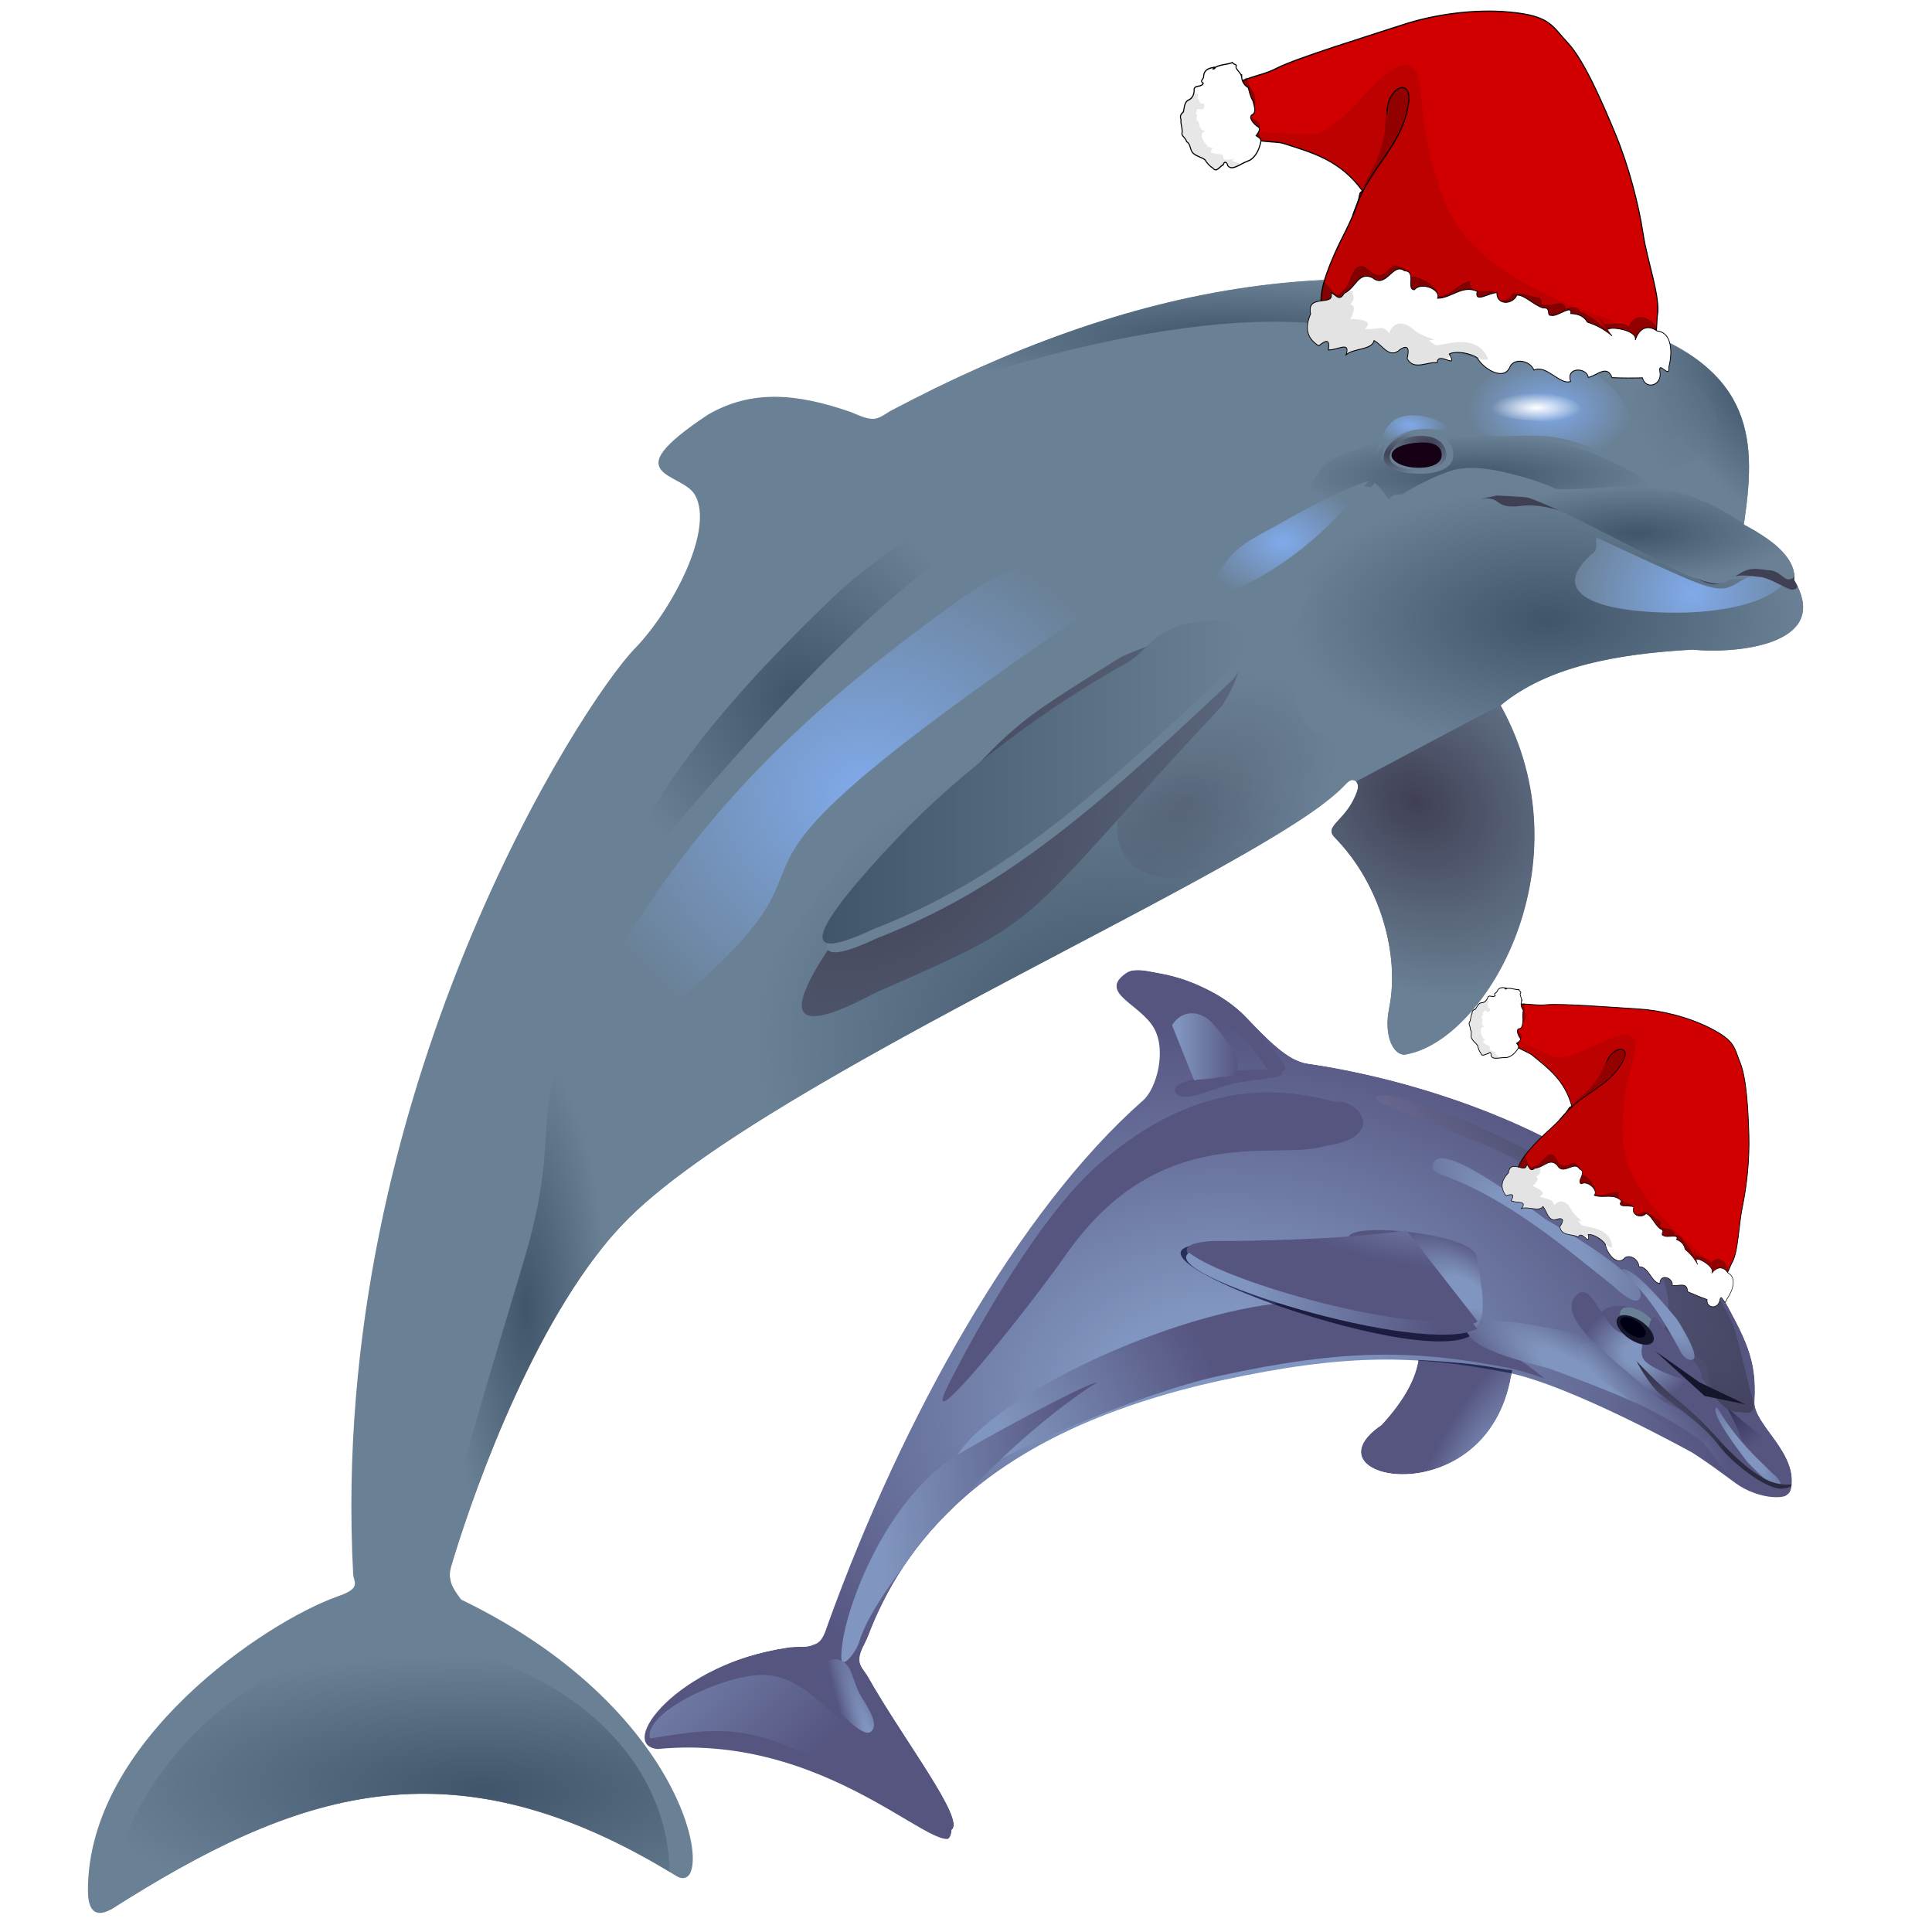 <?xml version="1.0"?>
<svg xmlns="http://www.w3.org/2000/svg" xmlns:xlink="http://www.w3.org/1999/xlink" width="314" height="314" viewBox="0 0 314 314">
  <defs>
    <filter id="I" height="2.471" width="1.916" y="-.735" x="-.458">
      <feGaussianBlur stdDeviation="11.188"/>
    </filter>
    <filter id="aW" width="1.552" y="-.481" x="-.276" height="1.963" color-interpolation-filters="sRGB">
      <feGaussianBlur stdDeviation="2.257"/>
    </filter>
    <filter id="k" height="1.428" width="1.093" y="-.214" x="-.046" color-interpolation-filters="sRGB">
      <feGaussianBlur stdDeviation="2.498"/>
    </filter>
    <filter id="x" color-interpolation-filters="sRGB">
      <feGaussianBlur stdDeviation=".818"/>
    </filter>
    <filter id="O" height="1.485" width="1.091" y="-.243" x="-.045" color-interpolation-filters="sRGB">
      <feGaussianBlur stdDeviation="4.001"/>
    </filter>
    <filter id="r" color-interpolation-filters="sRGB">
      <feGaussianBlur stdDeviation="4.139"/>
    </filter>
    <filter id="K" height="1.872" width="1.274" y="-.436" x="-.137" color-interpolation-filters="sRGB">
      <feGaussianBlur stdDeviation="1.827"/>
    </filter>
    <filter id="W" color-interpolation-filters="sRGB">
      <feGaussianBlur stdDeviation="1.392"/>
    </filter>
    <filter id="P" height="3" width="2.26" y="-1" x="-.63" color-interpolation-filters="sRGB">
      <feGaussianBlur stdDeviation="3.578"/>
    </filter>
    <filter id="m" color-interpolation-filters="sRGB">
      <feGaussianBlur stdDeviation="3.215"/>
    </filter>
    <filter id="u" color-interpolation-filters="sRGB">
      <feGaussianBlur stdDeviation=".328"/>
    </filter>
    <filter id="s">
      <feGaussianBlur stdDeviation="1.19"/>
    </filter>
    <filter id="R">
      <feGaussianBlur stdDeviation="1.487"/>
    </filter>
    <filter id="v" height="1.294" width="1.144" y="-.147" x="-.072">
      <feGaussianBlur stdDeviation=".489"/>
    </filter>
    <filter id="M" height="1.563" width="1.577" y="-.281" x="-.288">
      <feGaussianBlur stdDeviation="15.936"/>
    </filter>
    <filter id="i" height="1.641" width="1.601" y="-.32" x="-.301">
      <feGaussianBlur stdDeviation="13.551"/>
    </filter>
    <filter id="B">
      <feGaussianBlur stdDeviation="2.765"/>
    </filter>
    <filter id="Y" height="1.331" width="1.301" y="-.166" x="-.15">
      <feGaussianBlur stdDeviation="2.09"/>
    </filter>
    <filter id="D" height="1.649" width="1.575" y="-.325" x="-.288">
      <feGaussianBlur stdDeviation="25.068"/>
    </filter>
    <filter id="z" height="1.161" width="1.502" y="-.081" x="-.251">
      <feGaussianBlur stdDeviation="5.942"/>
    </filter>
    <filter id="aT" height="1.726" width="2.007" y="-.363" x="-.503" color-interpolation-filters="sRGB">
      <feGaussianBlur stdDeviation="1.246"/>
    </filter>
    <filter id="U" height="1.329" width="1.099" y="-.165" x="-.05">
      <feGaussianBlur stdDeviation="2.32"/>
    </filter>
    <filter id="F" height="2.252" width="1.871" y="-.626" x="-.435">
      <feGaussianBlur stdDeviation="10.985"/>
    </filter>
    <filter id="o" height="2.048" width="1.646" y="-.524" x="-.323">
      <feGaussianBlur stdDeviation="3.464"/>
    </filter>
    <filter id="aV" color-interpolation-filters="sRGB">
      <feGaussianBlur stdDeviation=".306"/>
    </filter>
    <filter id="T" height="2.667" width="1.642" y="-.833" x="-.321">
      <feGaussianBlur stdDeviation="9.947"/>
    </filter>
    <filter id="aR" height="1.366" width="1.192" y="-.183" x="-.096" color-interpolation-filters="sRGB">
      <feGaussianBlur stdDeviation="1.144"/>
    </filter>
    <filter id="aP" height="1.23" width="1.063" y="-.115" x="-.031" color-interpolation-filters="sRGB">
      <feGaussianBlur stdDeviation=".439"/>
    </filter>
    <filter id="ab" color-interpolation-filters="sRGB">
      <feBlend in2="BackgroundImage" mode="multiply"/>
    </filter>
    <filter id="ae" height="1.327" width="1.091" y="-.163" x="-.046" color-interpolation-filters="sRGB">
      <feGaussianBlur stdDeviation="1.156"/>
    </filter>
    <filter id="ag" height="1.296" width="1.218" y="-.148" x="-.109" color-interpolation-filters="sRGB">
      <feGaussianBlur stdDeviation="1.022"/>
    </filter>
    <filter id="aj" height="1.495" width="1.364" y="-.248" x="-.182" color-interpolation-filters="sRGB">
      <feGaussianBlur stdDeviation="1.707"/>
    </filter>
    <filter id="al" height="1.848" width="1.63" y="-.424" x="-.315" color-interpolation-filters="sRGB">
      <feGaussianBlur stdDeviation="2.05"/>
    </filter>
    <filter id="aN" height="2.68" width="2.322" y="-.84" x="-.661" color-interpolation-filters="sRGB">
      <feGaussianBlur stdDeviation="3.511"/>
    </filter>
    <filter id="an" color-interpolation-filters="sRGB">
      <feGaussianBlur stdDeviation=".831"/>
    </filter>
    <filter id="ao" height="1.342" width="1.244" y="-.171" x="-.122" color-interpolation-filters="sRGB">
      <feGaussianBlur stdDeviation="2.469"/>
    </filter>
    <filter id="aL" height="1.264" width="1.172" y="-.132" x="-.086" color-interpolation-filters="sRGB">
      <feGaussianBlur stdDeviation=".605"/>
    </filter>
    <filter id="aq" height="1.203" width="1.214" y="-.101" x="-.107" color-interpolation-filters="sRGB">
      <feGaussianBlur stdDeviation="1.031"/>
    </filter>
    <filter id="ar" height="2.555" width="1.777" y="-.778" x="-.388" color-interpolation-filters="sRGB">
      <feGaussianBlur stdDeviation="2.01"/>
    </filter>
    <filter id="au" height="1.553" width="1.411" y="-.276" x="-.205" color-interpolation-filters="sRGB">
      <feGaussianBlur stdDeviation="1.336"/>
    </filter>
    <filter id="aw" height="1.553" width="1.348" y="-.277" x="-.174" color-interpolation-filters="sRGB">
      <feGaussianBlur stdDeviation=".718"/>
    </filter>
    <filter id="ay" height="1.473" width="1.408" y="-.237" x="-.204" color-interpolation-filters="sRGB">
      <feGaussianBlur stdDeviation="1.313"/>
    </filter>
    <filter id="aA" height="1.295" width="1.102" y="-.148" x="-.051" color-interpolation-filters="sRGB">
      <feGaussianBlur stdDeviation=".707"/>
    </filter>
    <filter id="aB" height="1.327" width="1.252" y="-.164" x="-.126" color-interpolation-filters="sRGB">
      <feGaussianBlur stdDeviation=".287"/>
    </filter>
    <filter id="aD" height="1.661" width="1.676" y="-.33" x="-.338" color-interpolation-filters="sRGB">
      <feGaussianBlur stdDeviation=".98"/>
    </filter>
    <filter id="aE" height="1.352" width="1.272" y="-.176" x="-.136" color-interpolation-filters="sRGB">
      <feGaussianBlur stdDeviation=".309"/>
    </filter>
    <filter id="aG" height="1.78" width="1.437" y="-.39" x="-.219" color-interpolation-filters="sRGB">
      <feGaussianBlur stdDeviation="1.204"/>
    </filter>
    <filter id="aH" color-interpolation-filters="sRGB">
      <feGaussianBlur stdDeviation=".083"/>
    </filter>
    <filter id="aJ" height="1.852" width="2.028" y="-.426" x="-.514" color-interpolation-filters="sRGB">
      <feGaussianBlur stdDeviation="1.806"/>
    </filter>
    <radialGradient id="aS" xlink:href="#d" gradientUnits="userSpaceOnUse" cy="691.91" cx="374.55" gradientTransform="matrix(.945 -.328 2.766 7.971 -1894.4 -4700.3)" r="2.97"/>
    <radialGradient id="q" xlink:href="#a" gradientUnits="userSpaceOnUse" cy="359.09" cx="-587.42" gradientTransform="matrix(.802 1.277 -1.587 .997 428.87 688.92)" r="84.548"/>
    <radialGradient id="t" xlink:href="#a" gradientUnits="userSpaceOnUse" cy="159.7" cx="-417.48" gradientTransform="matrix(1.689 .046 -.024 .874 290.97 39.198)" r="10.944"/>
    <radialGradient id="w" xlink:href="#a" gradientUnits="userSpaceOnUse" cy="294.17" cx="-422.96" gradientTransform="matrix(1.715 1.149 -.916 1.368 572.06 367.08)" r="37.939"/>
    <radialGradient id="ac" xlink:href="#d" gradientUnits="userSpaceOnUse" cy="662.11" cx="440.9" gradientTransform="matrix(1.74 .858 -2.33 4.729 961.51 -2564.9)" r="8.722"/>
    <radialGradient id="ad" xlink:href="#d" gradientUnits="userSpaceOnUse" cy="687.7" cx="394.8" gradientTransform="matrix(.183 .983 -1.278 .238 1185.7 104.8)" r="30.457"/>
    <radialGradient id="y" xlink:href="#b" gradientUnits="userSpaceOnUse" cy="458.54" cx="-737.74" gradientTransform="matrix(1 0 0 3.115 0 -969.87)" r="28.397"/>
    <radialGradient id="af" xlink:href="#d" gradientUnits="userSpaceOnUse" cy="630.96" cx="450.55" gradientTransform="matrix(2.143 1.732 -.497 .615 -201.57 -537.36)" r="10.621"/>
    <radialGradient id="A" xlink:href="#b" gradientUnits="userSpaceOnUse" cy="629.5" cx="-752.4" gradientTransform="matrix(1.462 .029 -.009 .465 353.32 352.82)" r="98.969"/>
    <radialGradient id="ah" gradientUnits="userSpaceOnUse" cy="648.74" cx="469.03" gradientTransform="matrix(1.883 0 0 1.902 -648.46 -313.11)" r="8.409">
      <stop offset="0" stop-color="#555580"/>
      <stop offset="1" stop-color="#555580" stop-opacity="0"/>
    </radialGradient>
    <radialGradient id="ai" xlink:href="#d" gradientUnits="userSpaceOnUse" cy="632.49" cx="450.69" gradientTransform="matrix(2.143 1.732 -.497 .615 -201.57 -537.36)" r="10.621"/>
    <radialGradient id="C" xlink:href="#c" gradientUnits="userSpaceOnUse" cy="280.74" cx="-618.03" gradientTransform="matrix(1 0 0 .886 0 32.026)" r="104.57"/>
    <radialGradient id="ak" xlink:href="#d" gradientUnits="userSpaceOnUse" cy="639.75" cx="454.27" gradientTransform="matrix(1.309 .892 -.419 .614 114.22 -159.8)" r="7.806"/>
    <radialGradient id="E" xlink:href="#c" gradientUnits="userSpaceOnUse" cy="194.31" cx="-469.69" gradientTransform="matrix(1 0 0 .695 0 59.176)" r="30.279"/>
    <radialGradient id="am" xlink:href="#e" gradientUnits="userSpaceOnUse" cy="642.45" cx="466.97" gradientTransform="matrix(19.457 13.552 -3.029 4.349 -6712.9 -8507.1)" r="4.125"/>
    <radialGradient id="H" xlink:href="#c" gradientUnits="userSpaceOnUse" cy="148.45" cx="-375.24" gradientTransform="matrix(1 0 0 .623 0 55.99)" r="29.315"/>
    <radialGradient id="J" gradientUnits="userSpaceOnUse" cy="148" cx="-379.87" gradientTransform="matrix(1 0 0 .314 0 101.49)" r="16.008">
      <stop offset="0" stop-color="#fff"/>
      <stop offset="1" stop-color="#fff" stop-opacity="0"/>
    </radialGradient>
    <radialGradient id="L" xlink:href="#b" gradientUnits="userSpaceOnUse" cy="247.86" cx="-641.93" gradientTransform="matrix(1 0 0 1.024 0 -6.083)" r="66.346"/>
    <radialGradient id="N" xlink:href="#b" gradientUnits="userSpaceOnUse" cy="123.33" cx="-490.73" gradientTransform="matrix(1 0 0 .187 0 100.32)" r="106.11"/>
    <radialGradient id="aU" xlink:href="#e" gradientUnits="userSpaceOnUse" cy="653.75" cx="457.12" gradientTransform="matrix(1 0 0 .777 0 145.36)" r="11.693"/>
    <radialGradient id="S" xlink:href="#c" gradientUnits="userSpaceOnUse" cy="221.61" cx="-329.47" gradientTransform="matrix(1.292 -.146 .114 1.24 75.928 -108.9)" r="33.875"/>
    <radialGradient id="as" xlink:href="#d" gradientUnits="userSpaceOnUse" cy="636.47" cx="424.77" gradientTransform="matrix(-.224 1.663 -3.325 -.447 2388.4 465.54)" r="16.683"/>
    <radialGradient id="at" xlink:href="#d" gradientUnits="userSpaceOnUse" cy="645.19" cx="444.82" gradientTransform="matrix(1.309 .892 -.419 .614 140.83 -147.39)" r="7.806"/>
    <radialGradient id="V" xlink:href="#b" gradientUnits="userSpaceOnUse" cy="191.2" cx="-344.68" gradientTransform="matrix(1 0 0 .294 0 134.91)" r="56.098"/>
    <radialGradient id="av" gradientUnits="userSpaceOnUse" cy="657.16" cx="458.83" gradientTransform="matrix(.998 .066 -.115 1.727 79.272 -513.88)" r="4.947">
      <stop offset="0" stop-color="#8095bf"/>
      <stop offset=".218" stop-color="#8095bf"/>
      <stop offset=".415" stop-color="#555580"/>
      <stop offset="1" stop-color="#555580"/>
    </radialGradient>
    <radialGradient id="X" xlink:href="#a" gradientUnits="userSpaceOnUse" cy="62.576" cx="561.14" gradientTransform="matrix(.665 -.224 .586 1.741 -742.24 172.54)" r="16.668"/>
    <radialGradient id="ax" xlink:href="#d" gradientUnits="userSpaceOnUse" cy="645.47" cx="461.77" gradientTransform="matrix(1 0 0 .863 -1.136 88.038)" r="7.72"/>
    <radialGradient id="G" xlink:href="#b" gradientUnits="userSpaceOnUse" cy="149.32" cx="-302.68" gradientTransform="matrix(.768 -.64 1.265 1.518 -256.59 -274.73)" r="30.734"/>
    <radialGradient id="az" xlink:href="#d" gradientUnits="userSpaceOnUse" cy="637.66" cx="417.71" gradientTransform="matrix(-.119 .883 -1.766 -.238 1613.8 406.47)" r="16.683"/>
    <radialGradient id="p" xlink:href="#a" gradientUnits="userSpaceOnUse" cy="163.67" cx="-430.17" gradientTransform="matrix(1.195 0 0 .738 82.146 42.837)" r="11.176"/>
    <radialGradient id="g" xlink:href="#b" gradientUnits="userSpaceOnUse" cy="373.23" cx="-530.5" gradientTransform="matrix(1 0 0 .784 0 72.393)" r="125.68"/>
    <radialGradient id="aC" gradientUnits="userSpaceOnUse" cy="649.86" cx="465.21" gradientTransform="matrix(.901 .434 -.661 1.374 473.81 -444.37)" r="3.057">
      <stop offset="0" stop-color="#8095bf"/>
      <stop offset=".218" stop-color="#8095bf"/>
      <stop offset=".421" stop-color="#555580"/>
      <stop offset="1" stop-color="#555580"/>
    </radialGradient>
    <radialGradient id="aa" xlink:href="#d" gradientUnits="userSpaceOnUse" cy="650.65" cx="412.42" gradientTransform="matrix(1.883 0 0 1.387 -648.46 21.628)" r="66.413"/>
    <radialGradient id="h" xlink:href="#a" gradientUnits="userSpaceOnUse" cy="285.82" cx="-505.04" gradientTransform="matrix(.829 -.512 .324 .524 -178.62 -123.98)" r="61.567"/>
    <radialGradient id="aF" xlink:href="#d" gradientUnits="userSpaceOnUse" cy="630.96" cx="450.55" gradientTransform="matrix(.625 .984 -.595 -.179 563.07 322.72)" r="10.621"/>
    <radialGradient id="j" xlink:href="#b" gradientUnits="userSpaceOnUse" cy="171.42" cx="-401.75" gradientTransform="matrix(1 0 0 .217 0 134.22)" r="64.592"/>
    <radialGradient id="l" xlink:href="#b" gradientUnits="userSpaceOnUse" cy="220.88" cx="-376.28" gradientTransform="matrix(1 0 0 .498 0 110.94)" r="90.843"/>
    <radialGradient id="aI" xlink:href="#d" gradientUnits="userSpaceOnUse" cy="630.96" cx="450.55" gradientTransform="matrix(.625 .984 -.595 -.179 557.39 310.47)" r="10.621"/>
    <radialGradient id="n" xlink:href="#c" gradientUnits="userSpaceOnUse" cy="151.63" cx="-424.69" gradientTransform="matrix(1 0 0 .692 0 48.679)" r="12.477"/>
    <radialGradient id="aK" xlink:href="#d" gradientUnits="userSpaceOnUse" cy="603.14" cx="425.3" gradientTransform="matrix(1 0 0 .651 .357 212.92)" r="8.453"/>
    <linearGradient id="a">
      <stop offset="0" stop-color="#404055"/>
      <stop offset="1" stop-color="#6a8095"/>
    </linearGradient>
    <linearGradient id="ap" y2="660.7" xlink:href="#d" gradientUnits="userSpaceOnUse" x2="404.78" y1="660.7" x1="365.44"/>
    <linearGradient id="e">
      <stop offset="0" stop-color="#6a6a95"/>
      <stop offset="1" stop-color="#2b2b40"/>
    </linearGradient>
    <linearGradient id="aO" y2="638.55" xlink:href="#d" gradientUnits="userSpaceOnUse" x2="442.02" gradientTransform="translate(0 -.179)" y1="638.55" x1="408.44"/>
    <linearGradient id="d">
      <stop offset="0" stop-color="#8095bf"/>
      <stop offset=".218" stop-color="#8095bf"/>
      <stop offset=".865" stop-color="#555580"/>
      <stop offset="1" stop-color="#555580"/>
    </linearGradient>
    <linearGradient id="aQ" y2="694.5" xlink:href="#d" gradientUnits="userSpaceOnUse" x2="371.19" gradientTransform="translate(-1.786 .357)" y1="664.05" x1="339.21"/>
    <linearGradient id="aM" y2="608.55" xlink:href="#d" gradientUnits="userSpaceOnUse" x2="419.38" y1="608.55" x1="401.05"/>
    <linearGradient id="c">
      <stop offset="0" stop-color="#80aaea"/>
      <stop offset="1" stop-color="#6a8095"/>
    </linearGradient>
    <linearGradient id="Q" y2="280.37" xlink:href="#b" gradientUnits="userSpaceOnUse" x2="-480.99" gradientTransform="translate(-2.525 -3.535)" y1="280.37" x1="-630.21"/>
    <linearGradient id="b">
      <stop offset="0" stop-color="#40556a"/>
      <stop offset="1" stop-color="#6a8095"/>
    </linearGradient>
    <clipPath id="f" clipPathUnits="userSpaceOnUse">
      <path d="M-347.93 119.64c46.845 14.977 45.495 41.45 41.428 68.571 11.645 5.931 18.577 12.225 17.857 19.107 13.645 22.564-20.813 25.612-36.072 24.107-26.936 1.463-51.332 5.813-67.857 19.107 31.007 54.435-4.952 114.97-33.214 120.18-4.324 1.33-8.56-5.636-6.397-15.843 3.803-17.943-2.862-42.541-19.258-58.767-4.26-4.216 4.575-5.955 8.008-16.243.405-1.215.247-2.75-.745-3.254-1.257-.639-2.13-.155-3.886 1.67-26.655 27.714-202.9 99.88-253.55 149.09-31.398 30.504-53.76 91.5-61.64 116.46-1.656 5.242-1.665 5.577-1.105 8.316.485 2.374 3.71 6.252 3.71 6.252 84.153 39.58 90.344 104.09 75.926 95.195-79.945-47.866-134.99-28.527-199.81 11.5-7.812 4.257-8.372-2.923-8.375-6.446-.051-51.504 62.93-92.65 88.74-101.45 8.235-2.808 5.336-4.503 5.17-7.549-9.022-165.73 81.66-300.59 99.643-318.57 13.443-13.442 28.259-41 21.429-52.856-4.699-8.158-29.186-6.07 4.643-27.857 15.354-8.661 31.257-7.371 50.228-1.009 2.273.763 5.7 2.695 8.7 2.437 2.101-.18 4.649-2.175 5.711-2.72 83.27-42.73 167.22-61.079 260.72-29.423z" fill="#6a8095"/>
    </clipPath>
    <clipPath id="Z" clipPathUnits="userSpaceOnUse">
      <path d="M109.56 833.11a5.732 5.732 0 00-2.969 1.063c-5.69 4.052 3.4 6.393 6.313 11.438 2.786 4.825.496 12.792-2.344 15.219-27.09 23.152-52.22 66.752-68.5 110.53-.558 1.5-1.037 3.303-2.406 4.093-1.267.731-3.477.321-5.563.625-25.044 3.652-38.027 20.976-29.03 21.688 39.555-3.701 64.07 27.297 64.624 16.812 3.16-2.09-10.418-19.025-18.188-32.375-.651-1.12-1.71-2.037-1.812-3.281-.154-1.86 1.158-3.459 1.875-5.281 7.249-18.426 24.639-42.828 75.906-53.656 18.205-3.845 31.036-4.975 43.562-4.157-.695 3.472-2.69 7.714-7.906 13.25-17.825 11.765 22.843 19.5 28.155-10.406 14.094 3.311 38.689 16.594 38.689 16.594 3.948 2.488 5.692 3.85 9.406 6.47 4.631 3.265 12.046 4.065 12.719.843 1.603-7.673-8.235-13.572-7.938-18.438.55-9.01-1.906-13.114-7.594-23.22-17.14-30.455-62.964-44.371-89.53-48.093-4.477-.627-8.833-5.27-13.657-10.094-3.325-3.326-10.28-7.605-18.625-9-1.664-.278-3.466-.755-5.187-.625z" fill="url(#radialGradient4073)"/>
    </clipPath>
  </defs>
  <g clip-path="url(#f)" transform="matrix(.459 0 0 .472 424.105 -3.582)">
    <path d="M-347.86 119.51c46.845 14.977 45.495 41.45 41.429 68.571 11.645 5.931 18.577 12.225 17.857 19.107 13.645 22.564-20.813 25.612-36.071 24.107-26.936 1.463-51.332 5.813-67.857 19.107 31.007 54.435-4.952 114.97-33.214 120.18-4.324 1.33-8.56-5.636-6.397-15.843 3.803-17.943-2.862-42.541-19.258-58.767-4.26-4.216 4.575-5.955 8.008-16.243.405-1.215.247-2.75-.745-3.254-1.257-.639-2.13-.155-3.886 1.67-26.655 27.714-202.9 99.88-253.55 149.09-31.398 30.504-53.76 91.5-61.64 116.46-1.656 5.242-1.665 5.577-1.105 8.316.485 2.374 3.71 6.252 3.71 6.252 84.153 39.58 90.344 104.09 75.926 95.195-79.945-47.866-134.99-28.527-199.81 11.5-7.812 4.257-8.372-2.924-8.375-6.446-.051-51.504 62.93-92.65 88.74-101.45 8.235-2.808 5.336-4.503 5.17-7.549-9.022-165.73 81.66-300.59 99.643-318.57 13.443-13.443 28.259-41 21.429-52.857-4.699-8.157-29.186-6.07 4.643-27.857 15.354-8.66 31.257-7.37 50.228-1.008 2.273.763 5.7 2.695 8.7 2.437 2.101-.18 4.649-2.175 5.711-2.72 83.27-42.73 167.22-61.079 260.72-29.423z" fill="#6a8095"/>
    <path d="M-531.39 236.45c-24.705-.384-37.11 9.124-48.325 19.266-36.194 32.732-62.351 71.526-93.281 112.81-23.486 31.349-35.855 56.381-34.5 64.938a114.32 114.32 0 015.969-6.25c46.913-45.577 201.53-110.84 245.28-142.25-9.723-30.115-50.44-48.132-75.144-48.516z" fill="url(#g)"/>
    <path d="M-437.94 208.62c-4.263 1.022-8.76 2.433-13.406 4.281.27.011.54.031.813.031.419 0 .836-.006 1.25-.03.308-.02.601-.062.906-.094.44-.047.88-.083 1.312-.157.094-.016.188-.045.281-.062.47-.087.95-.195 1.407-.313.052-.013.104-.017.156-.031.492-.131.96-.303 1.437-.469.51-.177 1.01-.347 1.5-.562.022-.01.042-.022.063-.031.29-.128.592-.266.875-.407a21.976 21.976 0 00.937-.5c.386-.217.755-.447 1.125-.687.025-.016.039-.047.063-.063.367-.24.743-.487 1.094-.75.065-.049.122-.106.187-.156zm-25.406 9.813c-6.157 3.2-12.438 7.026-18.656 11.438.16 2.612-1.325 6.332-5.313 11.561-12.846 11.838-24.443 22.296-35.28 31.595-.011.009-.02.022-.032.03-6.425 12.082-7.804 22.917-2.656 29.845 4.984 6.706 15.213 8.587 28.031 6.28 23.756-12.715 42.02-23.543 49.25-31.061 1.755-1.825 2.65-2.294 3.906-1.656.104.053.196.145.282.218l23.594-12.219c-1.172.25-2.338.46-3.5.657-.08.019-.35.09-.375.093-.315.052-.624.078-.938.125-.409.062-.811.133-1.219.188-.166.022-.334.041-.5.062-.49.063-.98.105-1.469.157-.062.007-.124.025-.187.03-.293.03-.583.038-.875.063-.177.016-.355.049-.531.063-.042.003-.084-.003-.125 0-.207.016-.419.048-.625.062-.542.037-1.086.072-1.625.094-.793.032-1.588.033-2.375.031h-.25c-.704-.005-1.395.002-2.094-.03a48.952 48.952 0 01-2.094-.157c-.074-.007-.145-.024-.219-.031-.614-.058-1.233-.106-1.843-.188-.063-.008-.125-.022-.188-.031-.555-.077-1.104-.184-1.656-.281l-.344-.063c-.325-.06-.645-.12-.969-.187-.529-.11-1.068-.214-1.593-.344-.2-.05-.396-.104-.594-.156a41.94 41.94 0 01-1.906-.563c-.299-.094-.61-.18-.907-.281-.167-.057-.333-.129-.5-.188a41.542 41.542 0 01-3.468-1.406 42.199 42.199 0 01-1.75-.844 43.18 43.18 0 01-2.157-1.187c-8.918-5.263-11.08-19.314-9.593-29.562.076-.524.157-1.043.25-1.563.026-.145.066-.292.093-.437.071-.376.14-.751.219-1.125.198-.934.438-1.86.688-2.781.062-.23.121-.459.187-.688.225-.787.49-1.567.75-2.344.048-.144.075-.293.125-.437.32-.932.662-1.864 1.031-2.781z" opacity=".608" fill="url(#h)" filter="url(#i)"/>
    <path d="M-405.94 157.41a278.85 278.85 0 00-11.625.281c4.767.94 6.219 4.201 6.219 6.563 0 2.919-3.31 5.281-9.844 5.281-6.533 0-10.844-1.83-10.844-4.75 0-2.272 2.42-5.225 6.563-6.594a83.81 83.81 0 00-2.938.313c-.755.59-1.537 1.215-2.438 1.906-3.284 2.522-4.083 7.127-3.906 6.344.046-.203.142-1.181.344-2.532.09-.594.204-1.281.344-2 .015-.079.046-.169.062-.25a40.753 40.753 0 01.625-2.656 51.127 51.127 0 00-6.187 1.656c-5.031 1.713-11.581 3.281-15.438 6.938-1.92 1.82-10.217 14.627-11.25 17.062-.097.228-.112.388-.063.469 9.556-5.167 21.744-10.946 26.562-10.312 4.819.633 6.724 3.059 8.094 5.812 5.524-4.925 18-10.508 22.906-11.625 7.267-1.655 16.592.417 24.5 2.656 3.796 1.075 7.638 2.323 11.25 4 .644.022 1.315.049 1.969.063.932.019 1.855.031 2.812.031h.625c.272-.001.539-.028.813-.031 1.393-.016 2.82-.058 4.281-.125.668-.03 1.347-.051 2.031-.094.205-.013.419-.017.625-.031.902-.061 1.817-.134 2.75-.219 4.062-.37 8.18-.52 12.281-.375.508.018 1.025.036 1.532.063.25.013.5.047.75.062 1.797.112 3.593.265 5.375.5-.598-.497-1.46-1.137-2.688-2-3.878-2.73-17.838-10.056-26.219-12.156-12.886-3.229-26.506-4.305-39.875-4.25z" fill="url(#j)" filter="url(#k)"/>
    <path d="M-437.25 173.84a9.038 9.038 0 01-.5.656c-9.227 10.782-19.208 19.65-31.344 27.094 2.136 3.993 5.447 7.21 9.438 9.188-3.504 6.232-6.021 12.85-7.032 19.812-1.487 10.248.676 24.299 9.594 29.562 11.453 6.759 23.912 7.08 36.906 4.312l28.562-14.75c16.504-12.755 40.505-17 66.97-18.438 15.257 1.505 49.738-1.53 36.093-24.094.218-3.126-.545-.107-2.25-.093-1.648-.018-4.443-.03-7.937.03-15.314-2.076-17.387 5.074-34.125-4.718-23.461-10.899-50.671-27.409-66.406-26.719-.512.022-1.001.086-1.5.125-9.925.78-29.781 2.25-29.781 2.25s-1.21 1.016-1.813 1.531a21.996 21.996 0 00-4.875-5.75zm-17.344 38.688c.308.062.625.108.938.156-.314-.049-.63-.093-.938-.156zm2.563.344z" fill="url(#l)" filter="url(#m)"/>
    <path d="M-422.41 149.56c-1.99.002-4.015.423-5.906 1.469-5.436 3.006-6.26 14.936-6.438 15.719-.177.783.622-3.822 3.906-6.344 5.714-4.388 7.211-6.898 20.844-5.781 1.376.112-5.296-5.07-12.406-5.063z" transform="matrix(1.091 .101 -.08 .867 50.907 63.667)" fill="url(#n)" filter="url(#o)"/>
    <path d="M-409.35 164.4c0 3.488-3.922 6.315-11.728 6.315-7.806 0-12.961-2.187-12.961-5.675s4.739-8.358 12.534-8.769c9.51-.501 12.155 4.641 12.155 8.129z" fill="url(#p)"/>
    <path d="M-527.42 272.82c-51.437 47.394-40.603 43.48-84.058 59.865-27.594 12.696-21.7-.189 8.934-31.599 24.038-24.646 24.198-24.086 50.685-38.366 18.205-7.078 37.614-8.02 24.438 10.1z" transform="matrix(1.463 0 0 1.654 280.45 -200.77)" fill="url(#q)" filter="url(#r)"/>
    <path d="M-503.37 225.67c7.26-1.902 32.143-5.308 16.07 15.772-51.437 47.394-82.746 72.838-126.2 89.223-27.594 12.696-21.7-.189 8.934-31.599 24.038-24.646 54.95-46.114 81.438-60.394 5.779-3.115 8.602-10.08 19.76-13.003z" fill="#6a8095" filter="url(#s)"/>
    <path d="M-411.36 164.25c0 2.92-3.283 5.286-9.816 5.286-6.534 0-10.848-1.831-10.848-4.75 0-2.92 3.966-6.996 10.49-7.34 7.96-.419 10.173 3.885 10.173 6.804z" transform="translate(-12.43 4.819) scale(.971)" fill="url(#t)" filter="url(#u)"/>
    <path d="M-414.04 164.25c0 2.197-2.47 3.978-7.387 3.978-4.916 0-8.902-1.781-8.902-3.978s3.993-3.719 8.902-3.978c5.99-.315 7.387 1.781 7.387 3.978z" transform="translate(37.816 -14.711) scale(1.09)" fill="#150015" filter="url(#v)"/>
    <path d="M-391.62 249.72l-52.188 26.969c.72.637.798 1.951.438 3.031-3.433 10.29-12.26 12.034-8 16.25 16.396 16.226 23.052 40.807 19.25 58.75-2.163 10.206 2.082 17.173 6.406 15.844 28.262-5.21 64.226-65.72 33.219-120.16.29-.233.58-.46.875-.687z" fill="url(#w)" filter="url(#x)"/>
    <path d="M-737.84 439.5c-8.943 30.119-34.702 107.5-26.812 107.5.148 0 .324-.044.5-.094.227-.83.537-1.85.969-3.218 7.21-22.834 26.56-75.816 53.844-108.03-.452-33.617-11.326-84.301-18.233-58.526-5.453 20.352-.3 28.798-10.267 62.369z" fill="url(#y)" filter="url(#z)"/>
    <path d="M-785.66 573.03c-45.608 0-97.339 44.656-99.188 92.094.129-.066.242-.115.375-.188 64.209-39.647 118.84-58.996 197.56-12.844-.718-47.83-52.628-79.062-98.75-79.062z" fill="url(#A)" filter="url(#B)"/>
    <path d="M-543.21 193.55c10.271-4.41 56.239-16.908 8.334 22.013-174.87 115.37-64.392 70.856-162.15 147.29-37.861 24.899-31.958 4.434 6.358-48.99 30.065-41.92 66.806-72.194 106.87-100.06 12.413-8.633 24.804-13.479 40.587-20.256z" fill="url(#C)" filter="url(#D)"/>
    <path d="M-439.41 173.25c-5.902 1.429-20.942 8.725-30.781 14.312-6.78 3.85-14.701 6.89-19.344 13.156-2.663 3.594-19.421 20.091-3.969 12.812 24.335-9.394 39.677-23.081 54.094-40.281z" fill="url(#E)" filter="url(#F)"/>
    <path d="M-363.22 114.75c.257 1.596 2.164 12.99 5.063 18.281 4.461 8.146 14.832 11.882 18.593 20.406 3.004 6.809 2.078 14.834 2.282 22.375 3.997.521 7.928 1.36 11.75 2.594 6.73 2.17 12.972 5.748 19.094 9.562 4.056-27.089 5.386-53.509-41.406-68.469-5.149-1.743-10.283-3.305-15.375-4.75zm57.688 73.781c1.25.785 2.506 1.586 3.75 2.375.013-.094.018-.188.031-.281a84.465 84.465 0 00-3.781-2.094z" fill="url(#G)"/>
    <path d="M-345.93 160.42c0 13.193-6.342 2.133-24.652-1.743-17.446-3.693-33.978 4.254-33.978-8.94 0-13.193 19.687-24.436 37.336-17.36 15.544 6.232 21.295 14.85 21.295 28.043z" fill="url(#H)" filter="url(#I)"/>
    <path d="M-363.91 149.73c-.724 4.712-8.967 3.025-13.59 2.885-6.333-.193-19.037-.884-18.358-5.077.555-3.432 13.969-5.419 21.011-4.23 4.14.7 11.594 2.148 10.937 6.422z" fill="url(#J)" filter="url(#K)"/>
    <path d="M-599.49 190.81c7.543-5.289 42.618-25.537 10.767 7.81-66.808 45.9-149.47 166.59-108.72 95.076 16.814-29.201 41.166-54.976 68.654-80.648 8.517-7.954 17.703-14.11 29.295-22.238z" fill="url(#L)" filter="url(#M)"/>
    <path d="M-441.25 103.53c-53.612-.186-104.8 14.984-155.59 39.594 27.697-9.576 125.61-40.457 174.11-14.808 11.707 6.19 49.781-14.158 34.576-19.567-17.997-3.489-35.675-5.158-53.094-5.219z" fill="url(#N)" filter="url(#O)"/>
    <path d="M-309.11 203.58c0 2.371-3.053 4.293-6.819 4.293-3.765 0-6.818-1.922-6.818-4.293 0-2.371 3.053-4.293 6.819-4.293 3.765 0 6.818 1.922 6.818 4.293z" transform="matrix(.429 0 0 .323 -176.83 133.77)" opacity=".772" fill="#fff" filter="url(#P)"/>
    <path d="M-309.11 203.58c0 2.371-3.053 4.293-6.819 4.293-3.765 0-6.818-1.922-6.818-4.293 0-2.371 3.053-4.293 6.819-4.293 3.765 0 6.818 1.922 6.818 4.293z" transform="matrix(.427 0 0 .233 -208.49 133.57)" opacity=".772" fill="#fff" filter="url(#P)"/>
    <path d="M-504.89 222.64c7.26-1.902 32.143-5.308 16.07 15.772-51.437 47.394-82.746 72.838-126.2 89.223-27.594 12.696-21.7-.189 8.934-31.599 24.038-24.646 54.95-46.114 81.438-60.394 5.779-3.115 8.602-10.08 19.76-13.003z" fill="url(#Q)" filter="url(#R)"/>
    <path d="M-358.66 192.59c-.621 1.436.714 4.175-.969 5.688-15.827 14.226-2.469 22.955 29.564 22.955 14.186 0 32.464-3.211 38.186-11.893-1.18-.884-2.59-1.88-4.594-1.844-5.297-.719-6.977-.938-11 1.594-5.364 3.376-6.642 5.52-24.156-3.157-8.76-4.07-18.019-8.895-27.03-13.344z" transform="matrix(1 0 0 .904 0 18.559)" fill="url(#S)" filter="url(#T)"/>
    <path d="M-399.52 179.34c7.708-.943 4.243 3.693 14.154 2.453 13.284-1.663 31.598 9.222 43.743 14.864 17.514 8.678 22.462 14.542 27.827 11.165 4.022-2.531 7.215-2.306 12.513-1.587 3.494-.062 10.09 4.363 11.738 4.38 5.598.06-.365-9.555-7.035-13.693-8.92-5.534-17.79-11.803-27.683-14.995-10.087-3.254-21.013-3.802-31.569-2.84-14.926 1.36-25.636-.44-38.179-.866l-5.51 1.118" fill="#404055" filter="url(#U)"/>
    <path d="M-400.78 175.8c15.46-1.89 43.674 15.35 67.897 26.603 17.514 8.678 18.776 6.519 24.141 3.142 4.022-2.531 5.7-2.306 10.998-1.587 3.495-.061 5.292 3.1 6.94 3.118 5.597.06-.366-9.556-7.035-13.693-8.92-5.534-17.79-11.803-27.683-14.995-10.087-3.254-21.013-3.803-31.569-2.84-14.926 1.36-25.636-.44-38.179-.866l-5.51 1.118" fill="url(#V)" filter="url(#W)"/>
    <path d="M-315.86 156c0 8.368-7.462 15.152-16.668 15.152-9.205 0-16.668-6.784-16.668-15.152 0-8.368 7.462-15.152 16.668-15.152 9.205 0 16.668 6.784 16.668 15.152z" transform="rotate(-9.838 -349.587 155.035)" color="#000" opacity=".293" fill="url(#X)" filter="url(#Y)"/>
  </g>
  <g clip-path="url(#Z)" transform="matrix(.748 0 0 .77 102.541 -483.82)">
    <path d="M115.51 833.48c-2.663-.445-5.642-1.363-8.157.429-5.69 4.052 3.397 6.418 6.309 11.462 2.786 4.825.494 12.774-2.346 15.2-27.09 23.153-52.215 66.756-68.495 110.53-.558 1.502-1.025 3.305-2.394 4.096-1.266.73-3.485.319-5.572.623-25.044 3.652-38.019 20.973-29.024 21.684 39.556-3.701 64.071 27.303 64.627 16.82 3.16-2.091-10.416-19.033-18.185-32.383-.651-1.12-1.716-2.029-1.819-3.273-.154-1.859 1.16-3.45 1.877-5.272 7.249-18.426 24.637-42.853 75.904-53.681 27.027-5.709 42.21-5.427 62.139-1.681 13.726 2.58 40.353 16.978 40.353 16.978 3.948 2.487 5.7 3.841 9.413 6.46 4.632 3.265 12.036 4.057 12.709.835 1.603-7.672-8.233-13.55-7.936-18.417.55-9.01-1.903-13.117-7.59-23.222-17.14-30.456-62.957-44.376-89.525-48.097-4.476-.627-8.856-5.259-13.68-10.083-3.325-3.325-10.265-7.617-18.61-9.012z" fill="url(#aa)" filter="url(#ab)"/>
    <path style="text-indent:0;text-transform:none" d="M171.12 915.38c-.608 3.555-2.553 7.926-8.002 13.709C145.073 941 187 948.779 191.474 917.551c-.45-.102-1.193-.095-1.62-.175-6.747-1.268-12.432-1.62-18.734-1.996z" color="#000" fill="url(#ac)" filter="url(#ab)"/>
    <path d="M422.72 639.24c-15.951 0-44.415 14.109-41.268 20.629 5.752-3.506 21.043-10.223 30.955-12.317 14.355-3.032 22.415-2.896 33-.906 1.29.242 2.804.692 4.406 1.25-6.383-5.285-16.148-8.656-27.094-8.656z" transform="translate(-648.46 -300.65) scale(1.883)" fill="url(#ad)" filter="url(#ae)"/>
    <path d="M461.03 639.15c-.577.914-2.864-1.522-2.864-1.522l-4.182-3.59c-11.402-9.783-15.255-8.924-15.306-10.152-.052-1.229.653-3.417 12.24 6.032 0 0 11.573 6.917 10.112 9.232z" transform="matrix(2.008 0 0 1.811 -706.6 -255)" fill="url(#af)" filter="url(#ag)"/>
    <path d="M250.39 936.2c-1.522 3.844-21.808-13.389-26.298-19.061-3.054-3.858-6.212-6.328-5.103-9.432 1.468-4.11 14.683-3.945 12.694.713-5.812 13.61 19.829 24.948 18.707 27.78z" fill="url(#ah)" filter="url(#ab)"/>
    <path d="M465.96 641.62c-2.233-1.824-4.627-3.416-7.089-4.833-3.972-2.285-12.335-5.88-12.335-5.88-1.668-.794-13.61-3.526-11.116-7.477.637-1.007 19.847 2.213 32.027 9.562 0 0 7.103 10.983 3.535 13.499-1.877 1.324-3.231-3.408-5.022-4.871z" transform="matrix(1.616 -.049 .044 1.459 -549.11 18.837)" fill="url(#ai)" filter="url(#aj)"/>
    <path d="M441.7 642.61c-.875 1.516-8.509-4.921-10.772-6.228-2.263-1.307-4.55-2.97-3.674-4.486.875-1.516 14.207-.267 14.701 2.3 1.29 6.71.62 6.898-.255 8.414z" transform="translate(-648.46 -300.65) scale(1.883)" fill="url(#ak)" filter="url(#al)"/>
    <path d="M470.13 639.2c-6.854-11.785-38.398-25.218-39.852-22.763-.382.645 13.948 5.4 16.14 6.867 7.131 4.776 21.015 10.382 16.924 19.647-.202.457-1.432.488-1.387 1.07.145 1.854 3.389 1.586 4.891 2.681 1.93 1.406 2.816 4.856 5.202 4.924.762.021 2.336.654 1.747-1.475-2.167-7.83-1.445-7.135-3.665-10.951z" transform="translate(-648.46 -300.65) scale(1.883)" fill="url(#am)" filter="url(#an)"/>
    <path d="M397.88 626.21c-8.47 7.258-17.35 24.819-17.35 24.819-3.403 6.709 9.011-8.33 13.772-14.904 10.923-15.083 24.396-10.295 29.845-12.051 6.84-.89 4.319-5.13 1.006-4.97-5.152-1.247-15.187-3.25-27.273 7.106z" transform="translate(-647.74 -304.93) scale(1.883)" fill="#555580" filter="url(#ao)"/>
    <path d="M402.31 644.96c-2.198.269-16.154 6.506-18.237 7.56-9.585 4.85-16.012 18.741-16.151 23.47 0 1.366 1.939-.654 2.391-1.906 2.727-6.931 19.39-22.693 31.997-29.123z" transform="matrix(1.733 -.127 .126 1.74 -677.06 -151.09)" fill="url(#ap)" filter="url(#aq)"/>
    <path d="M418.59 614.66s-2.854.537-4.277.834c-2.453.511-6.497 4.569-7.347 1.631-.73-2.522 3.502-3.265 5.552-4.019 1.558-.573 4.864-.286 4.864-.286 1.504.497 2.923 1.037 1.208 1.84z" transform="matrix(1.881 -.085 .042 .932 -673.09 318.38)" fill="#555580" filter="url(#ar)"/>
    <path style="text-indent:0;text-transform:none" d="M182.26 910.38l-14.947-20.572c-14.401 1.663-33.292 1.384-42.239 1.122-25.718.857 44.235 26.018 57.186 19.45z" color="#000" fill="url(#as)" filter="url(#ab)"/>
    <path d="M468.31 655.02c-.875 1.516-8.509-4.921-10.772-6.228-2.263-1.307-4.55-2.97-3.674-4.486.875-1.516 14.207-.267 14.701 2.3 1.29 6.71.62 6.898-.255 8.414z" transform="translate(-648.46 -300.65) scale(1.883)" opacity=".549" fill="url(#at)" filter="url(#au)"/>
    <path d="M457.26 639.89c-1.096.337-2.28 1.87-1.818 2.918 1.324 3.006 7.626 4.356 9.688 1.8.342-.424-.25-1.118-.63-1.507-1.848-1.886-4.717-3.986-7.24-3.211z" transform="translate(-648.46 -300.65) scale(1.883)" fill="url(#av)" filter="url(#aw)"/>
    <path d="M468.02 650.74c-2.044 2.442-6.356-1.676-8.802-3.715-2.63-2.193-8.213-6.341-5.632-8.592 1.635-1.427 2.898 3.46 4.91 4.274 1.364.553 3.128-.49 4.409.235.607.343.787 1.153 1.172 1.734 1.333 2.01 5.49 4.215 3.943 6.064z" transform="translate(-648.46 -300.65) scale(1.883)" fill="url(#ax)" filter="url(#ay)"/>
    <path style="text-indent:0;text-transform:none" d="M441.97 642.74l-7.939-10.926c-7.65.883-17.683.735-22.435.596-13.66.455 23.495 13.82 30.374 10.33z" transform="matrix(1.882 -.052 .049 1.8 -679.28 -226.65)" color="#000" fill="url(#az)" filter="url(#aA)"/>
    <path d="M463.37 642.34c-.453.704-1.985.524-3.421-.401-1.437-.925-2.234-2.246-1.78-2.949.452-.704 1.984-.524 3.42.401 1.437.925 2.234 2.246 1.781 2.949z" transform="translate(-465.28 -43.982) scale(1.485)" fill="#6a8095" filter="url(#aB)"/>
    <path d="M467.95 647.67c0 1.255-4.962-.379-6.44-1.641-1.22-1.042.066-2.952.38-4.167.63-2.455 1.76 1.081 2.524 1.767 1.332 1.196 3.536 2.786 3.536 4.041z" transform="translate(-648.46 -300.65) scale(1.883)" fill="url(#aC)" filter="url(#aD)"/>
    <path d="M462.86 643.45c-.453.704-1.985.524-3.421-.401-1.437-.925-2.234-2.246-1.78-2.949.452-.704 1.984-.524 3.42.401 1.437.925 2.234 2.246 1.781 2.949z" transform="translate(-465.28 -43.982) scale(1.485)" fill="#15152b" filter="url(#aE)"/>
    <path d="M472.16 658.01c-.78-.198-1.186-1.277-1.186-1.277l-1.126-1.931c-3.072-5.265-5.955-6.843-5.444-6.924.51-.08 1.706.135 6.361 5.61 0 0 3.37 5.024 1.395 4.522z" transform="matrix(-.474 1.205 1.752 .689 -679.18 -80.579)" fill="url(#aF)" filter="url(#aG)"/>
    <path d="M461.84 642.58c-.285.443-1.25.33-2.154-.253-.905-.582-1.407-1.413-1.122-1.857.286-.443 1.25-.33 2.155.253.904.583 1.406 1.414 1.121 1.857z" transform="matrix(1.617 0 0 1.638 -526.42 -142.3)" fill="#000015" filter="url(#aH)"/>
    <path d="M466.48 645.76c-.78-.198-1.186-1.277-1.186-1.277l-1.126-1.931c-3.072-5.265-5.955-6.843-5.444-6.924.51-.08 1.706.135 6.361 5.61 0 0 3.37 5.024 1.395 4.522z" transform="translate(-648.46 -300.65) scale(1.883)" fill="url(#aI)" filter="url(#aJ)"/>
    <path style="text-indent:0;text-transform:none" d="M403.45 602.83c-.635-.038-.569 1.832.063 1.906 9.4 1.104 11.886 5.037 14.656 8.938.364.512 2.063-.34 1.687-.844-5.178-6.935-7.75-9.477-16.406-10z" transform="translate(-648.46 -300.65) scale(1.883)" color="#000" fill="url(#aK)" filter="url(#aL)"/>
    <path d="M403.84 605.31c1.825-2.271 5.348-2.386 7.87-.257 2.522 2.129 8.853 8.178 1.263 7.967-.214.266-4.562.328-4.829.541" transform="matrix(1.122 0 0 1.415 -335.54 -11.781)" fill="url(#aM)" filter="url(#aN)"/>
    <path style="text-indent:0;text-transform:none" d="M408.8 633.78c-4.055 2.427 27.092 11.714 33.219 8.531l-1-1.25c-6.219 2.002-27.979-3.962-32.219-7.281z" transform="translate(-648.46 -300.65) scale(1.883)" color="#000" fill="url(#aO)" filter="url(#aP)"/>
    <path d="M359.56 681.11a8.115 8.115 0 00-.781.031c-4.548.392-12.893 4.243-12.21 7.09 8.413-1.251 12.904-2.576 28.549 7.87.082-.333-3.323-7.43-6.08-9.594-3.15-2.472-5.51-5.368-9.478-5.397z" transform="translate(-648.46 -300.65) scale(1.883)" fill="url(#aQ)" filter="url(#aR)"/>
    <path d="M368.76 679.57c1.307.716 1.058 2.093 2.24 4.037.555.912 2.134 3.065 1.063 3.864-.873.652-3.267-1.789-4.665-3.336-1.012-1.12-1.289-3.405-.27-4.518.368-.402 1.156-.31 1.632-.047z" transform="translate(-648.46 -300.65) scale(1.883)" opacity=".99" fill="url(#aS)" filter="url(#aT)"/>
    <path d="M475.57 660.56c-.287.316-1.774.234-2.855-.413-1.935-1.158-3.938-3.629-5.153-5.322-1.881-2.623-2.865-3.77-4.62-5.535-1.894-1.904-4.329-5.16-4.329-5.16s1.402 3.316 2.558 4.445c2.357 2.304 4.752 4.331 6.22 6.773 1.224 2.038 3.834 4.734 5.758 5.658 1.342.645 2.306-.038 2.421-.446z" transform="matrix(2.017 -.004 .005 1.577 -709.79 -98.379)" fill="url(#aU)" filter="url(#aV)"/>
    <path d="M222.57 913.52l10.714 9.464 8.929 1.786-10-4.643-9.643-6.607" fill="#15152b" filter="url(#aW)"/>
  </g>
  <path d="M234.1 28.783c-28.1 7.734-56.9 23.115-77.16 38.007-20.27 14.892-73.194 52.42-85.278 64.31-11.716 11.53-25.555 15.55-31.611 29.75-2.335 5.48 15.837 22.01 19.398 23.72 9.241 4.46 24.304-3.44 31.178-3.91 22.303-1.53 45.163-4.5 67.763 10.79-4.18 4.22 2.45-.32-6.09 36.7-3.01 13.05-9.6 46.92-1.51 53.38 8.04 6.42 12.95-18.61 20.94-14.78-.01.01 0 .02-.01.03v.02c0 .01-.01.03 0 .03 0 0 .02 0 .02.01.02 0 .08 0 .13-.01.01.01.03.01.05.01.06.03.11.06.16.09l.05-.13c3.78-.97 33.26-13.96 60.18-8.74 15.17 2.94 39.37-5.31 53.29-9.62 22.07-6.82 53.07-12.99 72.73-13.35 14.48-.26 27.58-8.46 41.52-9.41 8.22-.56.59-27.07.42-29.87-.81-13.45-17.56-34.13-26.19-52.5-8.62-18.37-23.08-41.7-39-59.986-15.92-18.29-37.4-41.972-52.53-49.259-15.12-7.287-17.95-13.675-48.45-5.282z" fill="#d00000" fill-rule="evenodd" stroke="#000" stroke-width=".833" transform="matrix(.109 .103 -.088 .126 255.05 139.402)"/>
  <path d="M265.074 168.386c-2.384-1.33-9.232 4.38-12.583 3.331-2.192-.687-7.46-3.56-7.222-2.978.618 1.515 2.962 2.08 3.755 2.73 2.574 2.113 5.336 4.102 6.459 8.36-.83.098.296.212-3.904 3.982-1.48 1.329-5.189 4.904-4.874 6.552.313 1.637 3.058-1 3.594.306-.002 0-.002.003-.004.003l-.002.003c0 .001-.003.002-.002.003 0 0 .002.003.001.004a.104.104 0 00.015.012c0 .002.003.004.005.006l.01.028.016-.01c.5.268 4.87 1.682 7.353 5.12 1.4 1.937 4.774 3.401 6.676 4.298 3.015 1.424 6.95 3.852 9.132 5.839 1.606 1.463 3.762 1.787 5.37 3.108.949.78-5.986-4.712-1.892-4.418 1.815.13-12.876-8.863-13.262-19.8-.382-10.83 3.8-15.118 1.36-16.48z" opacity=".101" fill="#0e0000" fill-rule="evenodd"/>
  <path d="M41.923 154.63c3.551 2.36 27.398 32.52 30.215 30.41.341-3.33-2.44-4.64-4.397-5.02 2.62-3.33 3.114-6.82-1.432-7.11-5.04-.89-10.543-1.52-5.133-6.94 2.498-3.04-.168-8.44-1.701-11.18-4.03-2.18-7.066-6.11-8.718-8.79" opacity=".27" fill-rule="evenodd" stroke="#000" stroke-width=".83" transform="matrix(.109 .103 -.088 .126 255.05 139.402)"/>
  <path d="M365.6 219.59c-7.45-2.65-16.8-5.7-23.39-5.29-4.53-3.82-8 .89-11.92 2.14-.66-7.36-11.51 3.11-16.29 3.17-3.4 1.95-1.06-5.8-7.14-2.85-7.55.71-12.23 1.23-17.83 3.66-1.35 8.01-13.45 12.53-15.27 3.74-6.59 2.88-18.86 8.45-18.94-.64-10.57 8.2-10.9 15.6-21.22 19.56.92-7.1-22.37-10.91-25.54-3.47-6.39 2.57 1.33-9.32-7.91-6.05-10.4-3.02-4.34 17.93-25.55 9.37-11.81-.38-5.27 16.71-13.06 23.88-2.08 7.53-11.08-2.63-14.73-2.06.85 11.92 3.41 7.88.72 15.99-1.61 10.17-3.75 15.26 7.43 17.38 3.62-4.91-.18-2.83.63 6.21 6.46-1.88 14.94-12.64 14.07-1.58 4.39-6.67 18.26-10.15 18.08-17.34 7.03.74 14.91 8.58 20.83-.95 5.95-7.04 14.51-10.31 14.6-4.87 7.23 6.76 7.95 5.39 15.48 3.67-1.94-8.71 17.59-.6 7.28-9.27 4.1-4.11 15.19-6.5 21.59-5.08 5.67 8.26 22.95 8.94 25.64-1.74.56-8.41 13.68-11.28 18.58-5.47 8.53-7.48 21.99 3.39 29.33-2.35-6.6-8.56 9.32-14.16 12.3-7.59 5.84-3.14 11.27-14.42 17.66-6.34 7.35-2.4 16.33-5.73 22.55-8.22 4.66 7.69 16.74-.23 11.51-9.54-2.84-6.65 9.31 3.28 6-5.16-3.76-9.08-9.04-21.69-15.51-21.28-8.82-2.2-14.04 3.75-14.41 12.16-.11-6.14-10.52-.15-15.98 2.08l-2.99.71-3.58-2.52" opacity=".294" fill-rule="evenodd" stroke="#000" stroke-width=".601" transform="matrix(.109 .103 -.088 .126 255.05 139.402)"/>
  <path d="M370.52 221.83c-7.45-2.64-14.35-3.01-20.94-2.61-4.53-3.82-9.9-2.56-13.82-1.31-.65-7.36-9.61 6.57-14.39 6.63-3.4 1.95-1.06-5.8-7.13-2.86-7.56.72-16.32-3.97-21.93-1.54-1.35 8.01-13.45 12.53-15.26 3.74-6.6 2.88-14.78 13.65-14.86 4.57-12.39-.54-17.69 11.63-28.01 15.59.92-7.1-15.58-6.95-18.75.5-6.39 2.57-1.7-13.44-10.93-10.17-10.4-3.03-10.12 17.69-22.53 13.48-11.81-.38-10.16 11.36-17.95 18.52-2.08 7.53-6.19 2.74-9.84 3.3 6 8.52-18.39 6.74-11.15 19.87-1.6 10.17.85 17.47 12.03 19.59 3.62-4.9 7.09-8.92 7.9.13 6.46-1.88 14.95-12.64 14.08-1.58 4.38-6.68 18.25-10.15 18.08-17.34 7.02.74 14.9 8.58 20.82-.95 5.96-7.05 6.94-1.3 7.03 4.14 7.23 6.75 15.53-3.63 23.05-5.35-1.94-8.71 17.6-.59 7.28-9.27 4.1-4.1 15.19-6.5 21.6-5.07 5.62 5.33 22.94 8.93 25.63-1.75.56-8.4 13.68-11.28 18.59-5.47 8.52-7.48 21.98 3.39 29.32-2.34-6.6-8.57 9.32-14.16 12.3-7.6 5.84-3.13 11.28-14.42 17.67-6.34 7.35-2.39 16.32-5.72 22.54-8.22 4.66 7.69 16.75-.22 11.51-9.53-2.84-6.65 9.31 3.27 6-5.17.08-9.65-3.56-24.6-15.51-21.27-8.81-2.2-14.04 3.74-14.41 12.16-.11-6.14-14.02-3.92-19.48-1.7l-1.79.95-1.28 1.01" fill="#fff" fill-rule="evenodd" stroke="#000" stroke-width=".601" transform="matrix(.109 .103 -.088 .126 255.05 139.402)"/>
  <path d="M155.68 210.89c3.14-40.85 23.79-59.45 20.15-92.12-2.15-19.313-19.54-4.68-13.87 13.44" fill="none" stroke="#000" stroke-width=".833" transform="matrix(.109 .103 -.088 .126 255.05 139.402)"/>
  <path d="M249.463 189.852c-.892.732-.92-.296-1.367-.602-.095 1.69-2.606-1.053-2.973 1.345-1.073 1.111-1.448 2.283-.412 3.705.828-.242 1.562-.389.852.832.873.432 2.75-.044 1.679 1.256 1.068-.387 2.893.61 3.506-.31.704.817.945 2.429 2.435 1.843 1.272-.27.8.743.33 1.436.196 1.596 2.018 1.148 2.992 1.709.558-1.294 1.106.723 1.615-.412.333-.743 3.993 3.03 3.884 1.892-.324-3.399-4.837-3.006-5.08-3.532-.242-.526-.726-.803-.02-.588.705.215-.86-.522-1.605-1.933-.744-1.41-1.884-1.594-2.7-.598-.39-1.304-.896-.72-2.393-1.484 1.699-.575-1.133-1.65-1.133-1.65s1.383-1.082.575-1.53c.89-.407.648-1.018.648-1.018s.65-.455-.833-.36z" opacity=".112" fill-rule="evenodd"/>
  <path d="M46.945 146.24c-1.302-2.31-5.358-2.95-5.88-4.92.907-2.28-2.659-.62-3.361-1.88-4.195 3.43-9.985 4.92-13.093 9.64 1.653-.36 1.649-2.78-.157-.99-3.401 1.69-6.688 4.65-5.409 8.89.309 2.17-2.426 4.04.913 4.56-.435 3.48-5.655 3.33-5.658 6.4 1.155 3.35.647 6.84-2.101 9.19-2.718 2.54-1.598 6.28-1.499 9.37-1.367 2.07-2.137 3.99-.335 5.95.382 3.55 3.327 5.9 3.349 9.59 1.24 1.94 3.727 1.82 4.997 4.01 3.71.31 3.983 5.49 7.517 6.21 3.036.99 6.629.3 9.365 1.03 2.243 1.82 4.819 3.09 7.643 3.6 3.551 2.26 4.758-3.37 6.907-5.18.112-2.83 2.146-3.05 3.509-.67 3.101 2.11 6.314-1.51 8.537-3.43 2.173-2.37 4.612-4.42 7.032-6.5 3.436-3.88 4.656-9.43 4.464-14.53.34-3.2-2.635-3.38-4.591-3.74.885-2.69 3.113-6.54-1.433-6.83-2.607-.68-8.517-3.6-5.132-6.66 2.498-2.92-.94-6.85-2.474-9.49-2.656-2.11-4.199-5.06-5.851-7.63-3.197-.51-6.194-2.45-7.009-5.84-.854-2.7-.237-.7.033.61" fill="#fff" fill-rule="evenodd" stroke="#000" stroke-width=".814" transform="matrix(.109 .103 -.088 .126 255.05 139.402)"/>
  <path d="M241.24 164.362c-.002-.413.608.356.724.056.3-.193.19-.318.224-.547-.761-.003.065-.923-.692-.65.213.124.71-.654.355-.616-.521-.139.219-1.007-.052-.622-.17.54-.533.927-1.04.938-.522.038-.73.624-.991 1.023-.332.118-.586.28-.562.713-.271.485-.156 1.085-.48 1.55-.035.373.248.615.193 1.021.379.423-.048 1.102.275 1.557.244.439.698.723.933 1.098.085.46.254.886.518 1.242.19.65.818.068 1.212.063.262-.344.504-.162.443.278.153.586.824.463 1.237.451.446-.073-.945-.817-.497-.828.718-.133-1.326-.12-.896-.782.32-.367-1.712-.767-.922-1.195.334-.247.234.064-.237-.442-.225-.355-.588-1.703.053-1.739.53-.109-.187-.08-.122-.571-.105-.54-.021-.219.025-.712-.305-.395-.036-.414.174-.924-.502.357.211-.556.124-.362z" opacity=".096" fill-rule="evenodd"/>
  <path d="M255.324 179.868s4.393-2.853 5.918-4.206c1.427-1.266 3.07-3.705 2.897-4.607-.173-.902-1.348-.735-2.054.111-.705.847-.922 1.022-1.816 3.064-.404.925-1.786 2.721-2.604 3.412-.817.69-2.662 2.281-2.341 2.226z" fill-opacity=".223" fill-rule="evenodd"/>
  <g>
    <path d="M234.1 28.783c-28.1 7.734-56.9 23.115-77.16 38.007-20.27 14.892-73.194 52.42-85.278 64.31-11.716 11.53-25.555 15.55-31.611 29.75-2.335 5.48 15.837 22.01 19.398 23.72 9.241 4.46 24.304-3.44 31.178-3.91 22.303-1.53 45.163-4.5 67.763 10.79-4.18 4.22 2.45-.32-6.09 36.7-3.01 13.05-9.6 46.92-1.51 53.38 8.04 6.42 12.95-18.61 20.94-14.78-.01.01 0 .02-.01.03v.02c0 .01-.01.03 0 .03 0 0 .02 0 .02.01.02 0 .08 0 .13-.01.01.01.03.01.05.01.06.03.11.06.16.09l.05-.13c3.78-.97 33.26-13.96 60.18-8.74 15.17 2.94 39.37-5.31 53.29-9.62 22.07-6.82 53.07-12.99 72.73-13.35 14.48-.26 27.58-8.46 41.52-9.41 8.22-.56.59-27.07.42-29.87-.81-13.45-17.56-34.13-26.19-52.5-8.62-18.37-23.08-41.7-39-59.986-15.92-18.29-37.4-41.972-52.53-49.259-15.12-7.287-17.95-13.675-48.45-5.282z" fill="#d00000" fill-rule="evenodd" stroke="#000" stroke-width=".833" transform="matrix(.199 .08 -.055 .216 200.469 -22.968)"/>
    <path d="M228.588 10.563c-3.872-.508-10.174 10.824-15.202 11.21-3.29.252-11.814-.783-11.2-.128 1.596 1.703 5.027 1.204 6.422 1.654 4.523 1.456 9.237 2.647 12.897 7.759-1.063.576.506.127-3.223 7.435-1.315 2.577-4.483 9.361-3.227 11.404 1.249 2.03 3.598-2.98 4.979-1.513-.003.001-.001.004-.004.006l-.001.004c0 .002-.004.006-.002.006 0 0 .004.002.004.004a.145.145 0 00.026.008c.002.003.006.005.01.007.01.01.018.021.027.032l.017-.024c.805.093 7.386-.35 12.458 2.935 2.859 1.85 8.128 2.008 11.136 2.192 4.767.296 11.276 1.448 15.21 2.945 2.896 1.104 5.953.384 8.78 1.295 1.667.538-10.418-3.117-4.775-4.915 2.502-.797-21.766-4.999-27.818-19.47-5.992-14.332-2.55-22.327-6.514-22.846z" opacity=".101" fill="#0e0000" fill-rule="evenodd"/>
    <path d="M41.923 154.63c3.551 2.36 27.398 32.52 30.215 30.41.341-3.33-2.44-4.64-4.397-5.02 2.62-3.33 3.114-6.82-1.432-7.11-5.04-.89-10.543-1.52-5.133-6.94 2.498-3.04-.168-8.44-1.701-11.18-4.03-2.18-7.066-6.11-8.718-8.79" opacity=".27" fill-rule="evenodd" stroke="#000" stroke-width=".83" transform="matrix(.199 .08 -.055 .216 200.469 -22.968)"/>
    <path d="M365.6 219.59c-7.45-2.65-16.8-5.7-23.39-5.29-4.53-3.82-8 .89-11.92 2.14-.66-7.36-11.51 3.11-16.29 3.17-3.4 1.95-1.06-5.8-7.14-2.85-7.55.71-12.23 1.23-17.83 3.66-1.35 8.01-13.45 12.53-15.27 3.74-6.59 2.88-18.86 8.45-18.94-.64-10.57 8.2-10.9 15.6-21.22 19.56.92-7.1-22.37-10.91-25.54-3.47-6.39 2.57 1.33-9.32-7.91-6.05-10.4-3.02-4.34 17.93-25.55 9.37-11.81-.38-5.27 16.71-13.06 23.88-2.08 7.53-11.08-2.63-14.73-2.06.85 11.92 3.41 7.88.72 15.99-1.61 10.17-3.75 15.26 7.43 17.38 3.62-4.91-.18-2.83.63 6.21 6.46-1.88 14.94-12.64 14.07-1.58 4.39-6.67 18.26-10.15 18.08-17.34 7.03.74 14.91 8.58 20.83-.95 5.95-7.04 14.51-10.31 14.6-4.87 7.23 6.76 7.95 5.39 15.48 3.67-1.94-8.71 17.59-.6 7.28-9.27 4.1-4.11 15.19-6.5 21.59-5.08 5.67 8.26 22.95 8.94 25.64-1.74.56-8.41 13.68-11.28 18.58-5.47 8.53-7.48 21.99 3.39 29.33-2.35-6.6-8.56 9.32-14.16 12.3-7.59 5.84-3.14 11.27-14.42 17.66-6.34 7.35-2.4 16.33-5.73 22.55-8.22 4.66 7.69 16.74-.23 11.51-9.54-2.84-6.65 9.31 3.28 6-5.16-3.76-9.08-9.04-21.69-15.51-21.28-8.82-2.2-14.04 3.75-14.41 12.16-.11-6.14-10.52-.15-15.98 2.08l-2.99.71-3.58-2.52" opacity=".294" fill-rule="evenodd" stroke="#000" stroke-width=".601" transform="matrix(.199 .08 -.055 .216 200.469 -22.968)"/>
    <path d="M370.52 221.83c-7.45-2.64-14.35-3.01-20.94-2.61-4.53-3.82-9.9-2.56-13.82-1.31-.65-7.36-9.61 6.57-14.39 6.63-3.4 1.95-1.06-5.8-7.13-2.86-7.56.72-16.32-3.97-21.93-1.54-1.35 8.01-13.45 12.53-15.26 3.74-6.6 2.88-14.78 13.65-14.86 4.57-12.39-.54-17.69 11.63-28.01 15.59.92-7.1-15.58-6.95-18.75.5-6.39 2.57-1.7-13.44-10.93-10.17-10.4-3.03-10.12 17.69-22.53 13.48-11.81-.38-10.16 11.36-17.95 18.52-2.08 7.53-6.19 2.74-9.84 3.3 6 8.52-18.39 6.74-11.15 19.87-1.6 10.17.85 17.47 12.03 19.59 3.62-4.9 7.09-8.92 7.9.13 6.46-1.88 14.95-12.64 14.08-1.58 4.38-6.68 18.25-10.15 18.08-17.34 7.02.74 14.9 8.58 20.82-.95 5.96-7.05 6.94-1.3 7.03 4.14 7.23 6.75 15.53-3.63 23.05-5.35-1.94-8.71 17.6-.59 7.28-9.27 4.1-4.1 15.19-6.5 21.6-5.07 5.62 5.33 22.94 8.93 25.63-1.75.56-8.4 13.68-11.28 18.59-5.47 8.52-7.48 21.98 3.39 29.32-2.34-6.6-8.57 9.32-14.16 12.3-7.6 5.84-3.13 11.28-14.42 17.67-6.34 7.35-2.39 16.32-5.72 22.54-8.22 4.66 7.69 16.75-.22 11.51-9.53-2.84-6.65 9.31 3.27 6-5.17.08-9.65-3.56-24.6-15.51-21.27-8.81-2.2-14.04 3.74-14.41 12.16-.11-6.14-14.02-3.92-19.48-1.7l-1.79.95-1.28 1.01" fill="#fff" fill-rule="evenodd" stroke="#000" stroke-width=".601" transform="matrix(.199 .08 -.055 .216 200.469 -22.968)"/>
    <path d="M155.68 210.89c3.14-40.85 23.79-59.45 20.15-92.12-2.15-19.313-19.54-4.68-13.87 13.44" fill="none" stroke="#000" stroke-width=".833" transform="matrix(.199 .08 -.055 .216 200.469 -22.968)"/>
    <path d="M218.498 47.735c-.827 1.46-1.384.095-2.14-.076.728 2.318-4.03-.018-3.308 3.397-.878 2.066-.789 3.84 1.32 5.193.99-.768 1.901-1.358 1.566.661 1.39.112 3.667-1.532 2.888.786 1.238-1.091 4.192-.73 4.55-2.295 1.357.72 2.497 2.754 4.2 1.17 1.57-1.043 1.45.57 1.17 1.751 1.07 2.037 3.289.46 4.88.691.093-2.035 1.85.378 1.96-1.417.07-1.176 6.89 1.926 6.169.458-2.156-4.387-8.013-1.443-8.606-2.02-.591-.575-1.38-.688-.325-.777 1.056-.09-1.418-.24-3.131-1.734-1.712-1.496-3.336-1.131-3.926.642-1.185-1.54-1.566-.485-3.962-.71 1.989-1.68-2.357-1.607-2.357-1.607s1.31-2.193-.002-2.361c.989-1.023.354-1.714.354-1.714s.643-.96-1.3-.038z" opacity=".112" fill-rule="evenodd"/>
    <path d="M46.945 146.24c-1.302-2.31-5.358-2.95-5.88-4.92.907-2.28-2.659-.62-3.361-1.88-4.195 3.43-9.985 4.92-13.093 9.64 1.653-.36 1.649-2.78-.157-.99-3.401 1.69-6.688 4.65-5.409 8.89.309 2.17-2.426 4.04.913 4.56-.435 3.48-5.655 3.33-5.658 6.4 1.155 3.35.647 6.84-2.101 9.19-2.718 2.54-1.598 6.28-1.499 9.37-1.367 2.07-2.137 3.99-.335 5.95.382 3.55 3.327 5.9 3.349 9.59 1.24 1.94 3.727 1.82 4.997 4.01 3.71.31 3.983 5.49 7.517 6.21 3.036.99 6.629.3 9.365 1.03 2.243 1.82 4.819 3.09 7.643 3.6 3.551 2.26 4.758-3.37 6.907-5.18.112-2.83 2.146-3.05 3.509-.67 3.101 2.11 6.314-1.51 8.537-3.43 2.173-2.37 4.612-4.42 7.032-6.5 3.436-3.88 4.656-9.43 4.464-14.53.34-3.2-2.635-3.38-4.591-3.74.885-2.69 3.113-6.54-1.433-6.83-2.607-.68-8.517-3.6-5.132-6.66 2.498-2.92-.94-6.85-2.474-9.49-2.656-2.11-4.199-5.06-5.851-7.63-3.197-.51-6.194-2.45-7.009-5.84-.854-2.7-.237-.7.033.61" fill="#fff" fill-rule="evenodd" stroke="#000" stroke-width=".814" transform="matrix(.199 .08 -.055 .216 200.469 -22.968)"/>
    <path d="M194.564 17.93c-.211-.554.997.15 1-.314.306-.42.096-.528.024-.855-1.023.405-.38-1.273-1.258-.501.35.052.623-1.258.165-1.016-.77.092-.215-1.47-.384-.807.046.816-.246 1.528-.922 1.816-.68.33-.662 1.228-.812 1.903-.386.337-.644.69-.393 1.257-.118.797.339 1.54.141 2.34.14.517.642.69.775 1.265.722.365.492 1.505 1.156 1.943.55.457 1.303.596 1.808.973.347.573.79 1.053 1.324 1.39.583.772 1.132-.347 1.659-.565.177-.602.594-.487.735.136.502.704 1.34.18 1.887-.056.563-.338-1.68-.591-1.085-.846.897-.563-1.84.549-1.598-.57.243-.664-2.686-.112-1.842-1.11.323-.51.347-.039-.542-.466-.482-.356-1.65-1.97-.809-2.362.657-.43-.292-.008-.453-.701-.413-.669-.139-.282-.327-.97-.608-.366-.257-.536-.233-1.333-.494.748.002-.858-.016-.552z" opacity=".096" fill-rule="evenodd"/>
    <path d="M221.312 31.196s4.453-6.182 5.814-8.815c1.275-2.464 2.246-6.616 1.558-7.735-.688-1.117-2.182-.264-2.7 1.25-.518 1.514-.721 1.865-.887 5.085-.074 1.458-1.02 4.608-1.769 5.973-.748 1.364-2.418 4.487-2.016 4.242z" fill-opacity=".223" fill-rule="evenodd"/>
  </g>
</svg>
